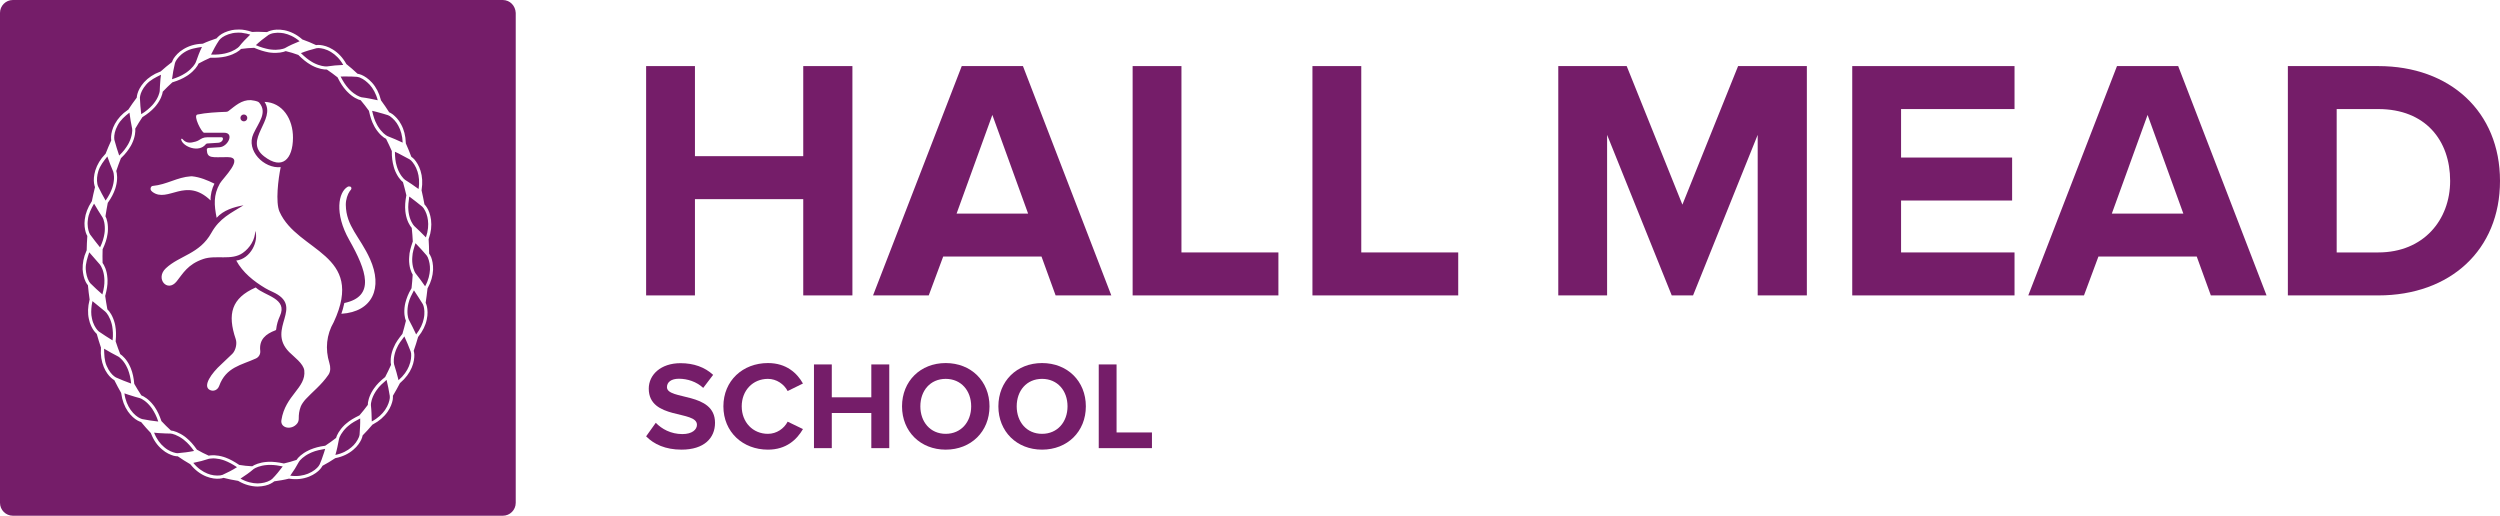 <?xml version="1.0" encoding="UTF-8"?>
<!DOCTYPE svg PUBLIC "-//W3C//DTD SVG 1.1//EN" "http://www.w3.org/Graphics/SVG/1.1/DTD/svg11.dtd">
<svg version="1.1" xmlns="http://www.w3.org/2000/svg" xmlns:xlink="http://www.w3.org/1999/xlink" x="0" y="0" width="2908.498" height="600" viewBox="0, 0, 2908.498, 600">
  <g id="Layer_1" transform="translate(-0, 0)">
    <path d="M991.698,343.684 L991.698,76.884 L934.498,76.884 L934.498,181.684 L808.498,181.684 L808.498,76.884 L751.698,76.884 L751.698,343.684 L808.498,343.684 L808.498,231.684 L934.498,231.684 L934.498,343.684 z" fill="#751D69"/>
    <path d="M1292.898,343.684 L1190.098,76.884 L1118.898,76.884 L1015.698,343.684 L1080.498,343.684 L1097.298,298.484 L1211.698,298.484 L1228.098,343.684 z M1196.098,248.484 L1112.898,248.484 L1154.498,133.684 z" fill="#751D69"/>
    <path d="M1487.298,343.684 L1487.298,293.684 L1374.498,293.684 L1374.498,76.884 L1317.698,76.884 L1317.698,343.684 z" fill="#751D69"/>
    <path d="M1696.498,343.684 L1696.498,293.684 L1583.698,293.684 L1583.698,76.884 L1526.898,76.884 L1526.898,343.684 z" fill="#751D69"/>
    <path d="M2102.098,343.684 L2102.098,76.884 L2022.098,76.884 L1957.298,238.084 L1892.498,76.884 L1812.898,76.884 L1812.898,343.684 L1869.698,343.684 L1869.698,156.884 L1944.898,343.684 L1969.698,343.684 L2044.898,156.884 L2044.898,343.684 z" fill="#751D69"/>
    <path d="M2343.698,343.684 L2343.698,293.684 L2211.698,293.684 L2211.698,233.284 L2340.898,233.284 L2340.898,183.284 L2211.698,183.284 L2211.698,126.884 L2343.698,126.884 L2343.698,76.884 L2154.898,76.884 L2154.898,343.684 z" fill="#751D69"/>
    <path d="M2636.898,343.684 L2534.098,76.884 L2462.898,76.884 L2359.698,343.684 L2424.498,343.684 L2441.298,298.484 L2555.698,298.484 L2572.098,343.684 z M2540.098,248.484 L2456.898,248.484 L2498.498,133.684 z" fill="#751D69"/>
    <path d="M2766.898,343.684 C2850.498,343.684 2908.498,290.884 2908.498,210.484 C2908.498,130.084 2850.498,76.884 2766.898,76.884 L2661.698,76.884 L2661.698,343.684 z M2766.898,293.684 L2718.498,293.684 L2718.498,126.884 L2766.898,126.884 C2821.698,126.884 2850.498,163.284 2850.498,210.484 C2850.498,255.684 2819.698,293.684 2766.898,293.684 z" fill="#751D69"/>
    <path d="M792.87,523.116 C819.15,523.116 831.852,509.684 831.852,491.872 C831.852,455.518 775.934,465.884 775.934,450.408 C775.934,444.568 780.898,440.626 789.804,440.626 C799.732,440.626 810.244,443.984 818.128,451.284 L829.662,436.1 C820.026,427.194 807.178,422.522 791.702,422.522 C768.78,422.522 754.764,435.954 754.764,452.16 C754.764,488.806 810.828,476.98 810.828,494.208 C810.828,499.756 805.28,505.012 793.892,505.012 C780.46,505.012 769.802,499.026 762.94,491.872 L751.698,507.64 C760.75,516.838 774.182,523.116 792.87,523.116 z" fill="#751D69"/>
    <path d="M893.426,523.116 C914.888,523.116 927.152,511.29 934.16,499.172 L916.348,490.558 C912.26,498.588 903.5,504.72 893.426,504.72 C875.76,504.72 862.912,491.142 862.912,472.746 C862.912,454.35 875.76,440.772 893.426,440.772 C903.5,440.772 912.26,447.05 916.348,454.934 L934.16,446.174 C927.298,434.056 914.888,422.376 893.426,422.376 C864.226,422.376 841.596,442.816 841.596,472.746 C841.596,502.676 864.226,523.116 893.426,523.116 z" fill="#751D69"/>
    <path d="M1034.57,521.364 L1034.57,423.982 L1013.692,423.982 L1013.692,462.234 L967.702,462.234 L967.702,423.982 L946.97,423.982 L946.97,521.364 L967.702,521.364 L967.702,480.484 L1013.692,480.484 L1013.692,521.364 z" fill="#751D69"/>
    <path d="M1100.232,523.116 C1129.724,523.116 1151.186,502.092 1151.186,472.746 C1151.186,443.4 1129.724,422.376 1100.232,422.376 C1070.886,422.376 1049.424,443.4 1049.424,472.746 C1049.424,502.092 1070.886,523.116 1100.232,523.116 z M1100.232,504.72 C1082.274,504.72 1070.74,490.85 1070.74,472.746 C1070.74,454.496 1082.274,440.772 1100.232,440.772 C1118.19,440.772 1129.87,454.496 1129.87,472.746 C1129.87,490.85 1118.19,504.72 1100.232,504.72 z" fill="#751D69"/>
    <path d="M1212.322,523.116 C1241.814,523.116 1263.276,502.092 1263.276,472.746 C1263.276,443.4 1241.814,422.376 1212.322,422.376 C1182.976,422.376 1161.514,443.4 1161.514,472.746 C1161.514,502.092 1182.976,523.116 1212.322,523.116 z M1212.322,504.72 C1194.364,504.72 1182.83,490.85 1182.83,472.746 C1182.83,454.496 1194.364,440.772 1212.322,440.772 C1230.28,440.772 1241.96,454.496 1241.96,472.746 C1241.96,490.85 1230.28,504.72 1212.322,504.72 z" fill="#751D69"/>
    <path d="M1340.18,521.364 L1340.18,503.114 L1299.008,503.114 L1299.008,423.982 L1278.276,423.982 L1278.276,521.364 z" fill="#751D69"/>
    <g>
      <path d="M584.999,0 L584.999,0.001 C593.484,0.138 599.583,6.738 600,15 L599.999,584.999 L599.999,584.999 L599.999,585 C600,593.284 593.284,600 585,600 L584.979,599.999 L15.018,599.999 L14.999,600 C6.716,600 0,593.284 0,585 L0,15.001 C0,6.716 6.716,0.001 15,0.001 L14.999,0 L584.999,0 z M278.162,34.329 C271.632,34.671 274.405,34.341 269.817,35.038 C263.3,36.425 258.422,38.817 255.4,41.3 C253.808,42.608 252.644,43.775 251.952,44.668 C246.484,46.502 241.022,48.44 235.81,50.897 L235.001,50.917 C226.984,51.146 219.541,53.447 213.367,57.244 C207.696,60.598 204.231,64.781 202.102,67.904 C201.34,69.326 200.536,70.719 200.06,72.246 C195.445,75.632 191.172,79.422 186.871,83.169 L186.131,83.45 C178.708,86.173 172.36,90.435 167.577,95.731 C163.293,100.587 160.944,105.324 159.921,108.995 C159.552,110.536 159.138,112.065 159.074,113.638 C155.738,118.203 152.302,122.72 149.297,127.508 L148.644,127.947 C142.096,132.331 137.049,137.926 133.673,144.126 C130.582,149.738 129.459,154.868 129.242,158.633 C129.157,160.621 129.24,162.235 129.434,163.32 C127.201,168.475 124.802,173.583 122.859,178.85 L122.314,179.423 C116.826,185.028 113.065,191.473 110.918,198.148 C109.113,204.247 108.836,209.424 109.401,213.167 C109.711,215.132 110.11,216.688 110.517,217.719 C109.033,223.137 108.086,228.67 106.85,234.135 L106.424,234.791 C102.185,241.3 99.462,248.25 98.633,255.195 C97.743,261.471 98.712,266.629 99.71,270.195 C100.299,272.078 100.987,273.547 101.589,274.491 C101.293,280.076 100.857,285.663 100.843,291.258 L100.521,291.97 C97.269,299.09 95.983,306.376 96.141,313.352 C96.571,318.341 97.412,323.371 99.692,327.886 L99.686,327.886 L99.853,328.224 L99.872,328.223 C100.583,329.505 101.332,330.778 102.303,331.884 C102.75,337.467 103.514,343.012 104.281,348.563 L104.074,349.326 C102.199,356.859 101.86,364.334 103.41,371.165 C104.652,377.386 107.203,381.972 109.4,384.994 C110.682,386.56 111.706,387.732 112.553,388.438 C114.203,393.802 115.597,399.242 117.503,404.534 L117.444,405.319 C116.822,413.125 118.058,420.492 120.72,427.002 C123.227,432.874 126.401,437.01 129.243,439.528 C130.748,440.843 132.056,441.78 133.032,442.313 C135.539,447.353 138.191,452.335 141.004,457.22 L141.111,458.002 C142.1,465.787 144.812,472.829 148.829,478.676 C152.54,483.936 156.585,487.311 159.924,489.17 C161.336,489.887 162.725,490.642 164.236,491.077 C167.903,495.396 171.509,499.787 175.516,503.829 L175.802,504.568 C178.621,511.964 183.026,518.239 188.538,522.865 C193.416,527.188 198.503,529.169 202.102,530.257 C204.066,530.743 205.741,530.883 206.861,530.883 C211.523,534.215 216.462,537.151 221.401,540.084 L221.904,540.703 C226.916,546.871 233.134,551.604 239.928,554.31 C246.096,556.777 251.532,557.213 255.401,556.86 L255.413,556.812 C256.996,556.653 258.618,556.53 260.112,555.944 C265.721,557.367 271.377,558.607 277.115,559.439 L277.809,559.867 C284.746,563.924 292.35,565.941 299.706,566.046 C306.378,565.883 311.619,564.468 315.074,562.602 L315.069,562.557 C316.473,561.798 317.894,561.034 319.103,559.979 C324.834,559.168 330.573,558.282 336.178,556.834 L336.977,556.946 C344.933,558.178 352.721,557.198 359.526,554.525 C365.668,552.043 369.948,548.711 372.491,545.8 C373.489,544.535 374.516,543.296 375.248,541.871 C380.349,539.205 385.255,536.194 390.021,533.024 L390.801,532.861 C398.609,531.284 405.58,527.941 411.027,523.254 C416.074,519.104 418.863,514.503 420.483,511.095 L420.447,511.059 C421.075,509.611 421.677,508.134 421.895,506.558 C425.897,502.509 429.716,498.305 433.373,493.96 L434.085,493.6 C441.053,489.943 446.796,484.976 450.848,479.154 C454.53,473.88 456.18,468.858 456.882,465.166 C457.042,463.582 457.25,462.01 457.113,460.438 C460.07,455.628 462.675,450.628 465.326,445.657 L465.941,445.149 C471.843,440.044 476.375,434.042 479.07,427.54 C481.57,421.675 482.071,416.434 482.06,412.723 C481.897,411.142 481.776,409.563 481.32,408.054 C483.201,402.762 484.879,397.405 486.414,392.008 L486.913,391.392 C491.746,385.293 495.107,378.593 496.49,371.73 C497.895,365.537 497.474,360.321 496.688,356.668 C496.276,355.157 495.907,353.636 495.219,352.241 C495.975,346.689 496.84,341.152 497.369,335.572 L497.735,334.888 C501.527,328.058 503.49,320.901 503.846,313.93 C504.066,307.607 502.838,302.542 501.53,299.079 L501.475,299.079 C500.837,297.659 500.188,296.224 499.247,294.97 C499.182,289.372 499.038,283.781 498.642,278.198 L498.9,277.455 C501.553,270.103 502.295,262.711 501.466,255.773 C500.645,249.49 498.725,244.677 496.689,241.496 C495.602,239.827 494.6,238.57 493.811,237.799 C492.911,232.266 491.567,226.815 490.422,221.329 L490.539,220.553 C491.776,212.867 491.358,205.41 489.269,198.709 C487.406,192.632 484.463,188.276 482.064,185.441 C480.92,184.335 479.815,183.2 478.5,182.33 C476.558,177.059 474.382,171.875 472.098,166.727 L472.09,165.935 C471.857,158.132 470.034,150.83 466.626,144.641 C463.683,138.956 459.781,135.311 456.881,132.99 C455.275,131.819 453.795,131.066 452.771,130.645 C449.76,125.857 446.547,121.21 443.189,116.645 L443.004,115.871 C441.082,108.259 437.595,101.508 432.836,96.18 C428.498,91.378 423.995,88.539 420.486,87.07 C418.585,86.349 417.007,85.924 415.897,85.761 C411.827,81.784 407.392,78.164 402.976,74.547 L402.578,73.859 C398.674,66.957 393.368,61.33 387.171,57.547 C381.599,54.052 376.303,52.763 372.492,52.36 C370.884,52.265 369.271,52.143 367.695,52.464 C362.494,49.982 357.147,47.816 351.704,45.871 L351.101,45.319 C345.061,40.089 338.022,36.584 330.81,35.139 C324.246,33.936 318.817,34.426 315.07,35.557 C313.544,36.068 312.004,36.535 310.615,37.33 C304.825,37.085 299.036,36.84 293.243,37.186 L292.478,36.904 C287.828,35.425 283.087,34.302 278.163,34.329 L278.162,34.329 z M312.814,540.864 L314.531,540.872 C319.388,540.885 324.187,541.617 328.923,542.637 C325.252,547.529 321.192,552.659 316.639,557.187 C316.246,557.551 315.598,558.052 314.686,558.596 L314.69,558.647 C310.144,561.283 304.928,562.296 299.71,562.414 C293.978,562.339 286.983,560.909 279.792,556.827 C285.347,553.181 290.477,549.694 295.236,545.548 C296.9,544.384 302.394,541.589 310.557,541.005 C310.557,541.005 310.844,540.984 311.547,540.938 C312.25,540.891 312.814,540.864 312.814,540.864 z M376.936,526.678 C373.272,537.224 375.006,532.756 371.973,540.174 L370.699,542.255 C368.784,544.838 364.714,548.491 358.189,551.153 C352.887,553.257 345.873,554.543 337.67,553.372 C341.492,548.087 344.882,542.716 347.804,537.211 C348.888,535.432 352.984,530.842 360.444,527.326 L362.659,526.292 C367.624,524.113 373.007,523.208 378.301,522.213 L376.936,526.678 z M250.953,533.431 C257.494,534.471 254.738,533.803 259.295,535.105 L261.585,535.907 C265.757,537.525 270.418,539.892 275.728,543.501 C270.433,546.949 264.853,549.665 258.869,552.457 C258.372,552.641 257.587,552.843 256.542,553.001 L256.526,553.049 C251.336,553.705 246.13,552.896 241.279,550.941 C235.987,548.802 230.039,544.936 224.87,538.502 C231.254,537.245 237.4,535.667 243.322,533.66 C244.912,533.43 246.513,533.341 248.115,533.246 L250.953,533.431 z M295.678,55.623 L296.347,55.911 C302.055,58.332 307.405,59.982 312.621,60.922 L314.954,61.25 C323.292,62.197 329.639,60.688 332.442,59.47 C337.413,60.598 342.291,62.179 347.097,63.916 L347.61,64.442 C352.043,68.797 356.394,72.425 361.02,75.116 L363.095,76.305 C370.629,80.239 377.211,81.067 380.273,80.898 C384.607,83.701 388.674,86.907 392.78,90.052 L393.096,90.729 C395.871,96.414 399.017,101.205 402.662,105.287 L404.339,107.045 C410.436,113.23 416.571,115.957 419.633,116.613 C422.914,120.673 426.276,124.675 429.255,128.984 L429.401,129.719 C430.711,135.451 432.294,141.179 435.176,146.348 L435.168,146.352 L436.353,148.521 C440.951,156.032 446.233,160.211 449.147,161.508 C451.406,166.256 453.852,170.921 455.855,175.791 L455.842,176.548 C455.768,182.497 456.457,188.413 458.103,194.128 L458.823,196.51 C461.785,204.887 466.274,210.003 468.803,211.872 C470.298,216.934 471.509,222.085 472.769,227.215 L472.613,227.957 C471.517,233.818 470.936,239.782 471.562,245.739 L471.899,248.214 C473.234,257.041 476.97,262.859 479.016,265.157 C479.556,270.419 480.032,275.694 480.255,280.986 L479.991,281.695 C478.089,287.332 476.198,293.073 476.048,299.079 L475.904,301.583 C475.837,310.525 478.417,316.876 480.124,319.484 C479.919,324.784 479.256,330.035 478.795,335.309 L478.426,335.965 C475.027,341.48 472.97,346.981 471.561,352.421 L471.045,354.867 C469.529,363.657 470.931,370.329 472.246,373.2 C470.913,378.312 469.738,383.47 468.143,388.503 L467.654,389.072 C463.978,393.718 460.309,398.475 458.104,404.033 L457.126,406.318 C454.047,414.65 454.188,421.409 454.94,424.482 C452.761,429.266 450.517,434.032 448.063,438.682 L447.467,439.143 C442.49,443.113 438.319,447.249 435.178,451.81 L433.789,453.854 C429.093,461.293 427.839,467.886 427.922,471.038 C424.738,475.177 421.622,479.392 418.138,483.272 L417.459,483.585 C412.223,486.155 407.057,488.985 402.666,492.879 L400.838,494.481 C394.596,500.49 391.754,506.502 390.983,509.485 C386.93,512.713 382.716,515.696 378.41,518.538 L377.685,518.661 C371.429,519.493 365.975,520.977 361.025,523.048 L358.862,524.059 C351.194,527.683 346.665,532.384 345.005,535.039 C340.137,536.596 335.264,538.152 330.271,539.204 L329.556,539.063 C323.476,537.723 317.925,537.154 312.622,537.233 L310.267,537.392 C301.9,538.015 295.971,540.724 293.452,542.46 C288.373,542.187 283.272,541.776 278.261,540.861 L277.654,540.443 C272.508,537.028 267.601,534.261 262.619,532.42 L260.381,531.643 C252.342,529.129 245.782,529.431 242.796,530.112 C238.08,528.109 233.57,525.609 229.081,523.113 L228.658,522.496 C225.036,517.399 221.315,513.058 217.11,509.665 L215.245,508.123 C208.334,503.022 201.986,501.07 198.863,500.854 C195.044,497.334 191.319,493.707 187.789,489.881 L187.539,489.174 C185.631,483.632 183.253,478.247 179.934,473.388 L179.938,473.384 L178.483,471.417 C173.171,464.454 167.309,461.031 164.42,459.961 C161.477,455.617 158.872,451.063 156.199,446.546 L156.119,445.804 C155.571,439.9 154.449,434.057 152.23,428.533 L151.235,426.263 C147.547,418.223 142.468,413.623 139.867,411.965 C137.897,407.073 136.189,402.084 134.521,397.076 L134.591,396.327 C135.173,390.403 135.181,384.428 134.056,378.558 L133.524,376.118 C131.281,367.497 127.326,361.971 124.916,359.896 C124.069,354.673 122.978,349.496 122.376,344.233 L122.587,343.509 C124.112,337.751 125.317,331.859 125.107,325.868 L125.115,325.866 L124.971,323.369 C124.399,314.449 121.19,308.333 119.338,305.872 C119.158,300.573 119.259,295.275 119.385,289.983 L119.7,289.297 C122.461,283.509 124.327,277.859 125.106,272.305 L125.434,269.82 C126.163,260.909 124.268,254.388 122.683,251.636 C123.454,246.401 124.384,241.196 125.377,236.001 L125.823,235.389 C129.56,230.162 132.255,224.909 134.052,219.61 L134.754,217.215 C137.151,208.646 136.185,201.841 135.263,198.901 C136.884,193.876 138.779,188.958 140.696,184.048 L141.224,183.522 C145.919,179.124 149.417,174.437 152.23,169.627 L153.384,167.437 C157.298,159.515 157.698,152.703 157.367,149.645 C159.971,145.077 162.756,140.639 165.67,136.287 L166.296,135.88 C171.274,132.741 175.969,129.157 179.928,124.774 L181.517,122.907 C187.019,116.124 188.982,109.686 189.364,106.642 C192.891,102.802 196.742,99.315 200.539,95.777 L201.254,95.568 C207.297,93.71 212.56,91.444 217.11,88.504 L217.111,88.506 L219.125,87.188 C226.126,82.231 229.851,76.845 231.022,73.92 C235.554,71.488 240.111,69.121 244.837,67.126 L245.564,67.14 C251.823,67.349 257.414,66.863 262.615,65.742 L264.898,65.123 C273.03,62.965 278.326,59.178 280.458,56.927 C285.507,56.212 290.585,55.805 295.679,55.623 z M291.829,116.483 L291.829,116.483 C280.992,116.095 273.76,123.094 265.706,129.264 C265.032,129.772 264.217,130.057 263.373,130.085 C252.729,130.449 239.523,131.142 229.605,133.258 C224.295,134.391 234.71,154.429 237.438,154.447 C245.47,154.501 254.535,154.416 260.697,154.416 C273.08,154.416 265.211,170.801 255.338,171.29 C255.339,171.29 245.746,172.01 242.542,172.099 C241.405,172.131 240.56,173.063 240.607,174.199 C241.053,184.754 246.716,182.802 264.862,182.802 C285.333,182.802 259.259,207.303 255.755,213.518 C248.106,227.088 249.128,238.56 252.032,253.397 C259.882,244.499 271.98,240.883 283.326,238.844 C268.873,247.801 255.401,253.827 245.918,270.899 C232.225,295.553 208.949,297.131 192.925,312.126 C180.246,323.992 194.751,340.85 205.511,327.364 C213.039,317.927 218.412,307.521 236.369,301.358 C251.1,296.302 269.35,303.431 282.361,294.326 C290.658,288.519 296.907,278.745 296.911,268.586 C301.242,280.474 291.614,301.109 274.862,303.13 C282.376,317.005 295.074,327.173 308.636,335.26 C311.255,336.823 314.008,338.156 316.792,339.404 C355.671,356.837 309.214,381.891 336.416,409.57 C341.63,414.875 353.105,422.991 354.003,431.011 C356.292,451.418 331.851,459.647 327.371,488.871 C325.947,498.161 339.229,500.899 345.727,492.708 C346.973,491.137 347.557,489.143 347.552,487.138 C347.54,481.911 348.024,478.002 349.892,472.966 C350.817,470.474 353.37,466.875 355.705,464.332 C363.039,456.345 374.082,447.806 382.163,435.911 C384.813,432.01 384.592,426.837 383.199,422.33 C378.14,405.967 379.801,389.377 388.27,374.774 C425.534,294.735 346.183,293.383 325.215,246.356 C320.323,235.384 323.722,208.016 326.571,194.432 C307.183,196.497 285.915,175.052 294.767,155.786 C300.981,142.26 311.327,131.091 301.649,119.534 C301.138,118.924 300.472,118.443 299.719,118.185 C297.177,117.193 294.508,116.868 291.829,116.483 z M297.53,334.49 L297.366,334.5 C269.27,346.887 264.338,365.31 274.244,394.511 C276.053,399.843 274.135,407.798 270.265,411.667 C269.138,412.795 260.448,421.134 257.481,423.813 C245.866,434.305 235.77,448.916 243.809,453.499 C248.177,455.989 253.238,453.788 254.951,449.061 C262.966,426.947 280.79,424.841 297.762,417.027 C301.032,415.521 303.048,412.148 302.797,408.558 C302.79,408.469 302.784,408.382 302.777,408.296 C301.183,394.884 309.337,388.46 320.507,384.268 C320.948,384.103 321.255,383.703 321.303,383.234 C321.858,377.862 323.362,372.622 325.623,367.72 C335.139,347.09 307.869,344.229 297.678,334.574 L297.53,334.49 z M405.427,216.928 L404.444,217.31 C393.764,223.463 388.746,248.191 406.29,279.169 C426.563,314.966 436.849,344.84 400.603,352.528 C399.322,358.605 398.421,361.18 397.133,365.059 C433.703,362.761 445.523,334.683 430.489,301.357 C418.672,275.16 402.673,263.367 402.308,238.392 C402.216,231.992 404.522,225.843 406.799,222.556 C407.62,221.369 408.037,221.071 408.12,220.946 C409.154,219.705 409.265,217.598 407.348,217.051 C406.731,216.874 406.067,216.969 405.427,216.928 z M223.418,205.094 L223.417,205.094 L221.878,205.122 C205.964,206.209 194.377,214.691 177.525,216.348 C175.838,216.514 174.878,218.616 175.221,220.393 C175.449,221.569 176.706,222.798 177.574,223.423 C195.651,236.44 215.915,205.274 245.004,233.185 C244.643,226.911 246.675,219.034 249.47,213.671 C241.218,209.623 232.625,206.029 223.418,205.094 z M307.751,118.522 L307.751,118.522 C321.893,139.469 282.396,162.607 307.234,181.886 C328.347,198.272 340.684,185.142 340.853,160.387 C341.003,138.324 328.616,119.185 307.751,118.522 z M257.481,159.664 L257.48,159.664 C257.382,159.666 257.085,159.673 257.085,159.673 C253.039,159.667 246.547,159.677 241.505,159.676 C236.402,159.676 234.531,161.207 231.387,163.072 C230.175,163.791 228.87,164.36 227.515,164.75 C221.874,166.369 216.737,167.014 212.439,161.921 C211.523,160.835 210.444,161.349 210.871,162.801 C213.223,170.801 231.421,178.021 239.404,167.81 C239.84,167.253 240.526,166.949 241.231,166.905 C243.91,166.739 250.663,166.308 254.03,166.095 C255.257,166.018 256.51,165.622 257.46,164.84 C257.674,164.664 258.314,164.055 258.694,163.532 C259.677,162.184 259.896,159.638 257.481,159.664 z M419.048,486.828 L419.048,486.828 C419.204,493.205 418.728,499.573 418.31,505.931 C418.25,506.472 418.03,507.232 417.669,508.222 L417.7,508.255 C415.689,512.996 412.708,517.226 408.682,520.487 C404.427,524.176 398.281,527.609 390.205,529.248 C392.049,523.099 393.289,516.712 394.402,510.678 C394.766,508.534 397.352,502.976 403.343,497.111 L405.211,495.477 C409.313,491.848 414.241,489.372 419.048,486.828 L419.048,486.828 L419.048,486.828 L419.048,486.828 L419.048,486.828 L419.048,486.828 L419.048,486.828 L419.048,486.828 L419.048,486.828 L419.048,486.828 L419.048,486.828 L419.048,486.828 L419.048,486.828 L419.048,486.828 L419.048,486.828 L419.048,486.827 L419.048,486.827 L419.048,486.827 L419.048,486.827 L419.048,486.828 z M179.247,503.357 L184.026,503.826 C195.146,504.381 190.4,504.229 198.261,504.413 C200.43,504.417 206.356,506.095 213.071,511.02 L214.962,512.608 C218.494,515.421 222.013,519.427 225.782,524.651 C219.625,525.922 213.378,526.668 206.861,527.227 C206.332,527.237 205.485,527.227 204.473,527.007 C201.421,526.33 196.104,524.72 190.891,520.098 C186.557,516.492 182.231,510.987 179.247,503.357 z M144.751,457.623 L149.288,459.199 C159.918,462.474 155.346,461.165 162.965,463.265 C164.899,463.938 170.508,466.907 175.609,473.629 L177.075,475.639 L177.07,475.644 C179.583,479.491 182.144,484.153 184.122,490.421 C178.005,489.683 171.542,488.872 165.292,487.543 C164.784,487.409 164.024,487.136 163.08,486.678 C160.151,485.355 155.771,482.25 151.812,476.605 C148.674,471.986 145.752,465.747 144.751,457.623 z M449.741,441.95 L449.741,441.951 L449.741,441.951 C451.329,448.117 452.375,454.404 453.467,460.672 L453.491,463.083 C453.132,466.203 451.803,471.423 447.873,477.072 C444.702,481.669 439.713,486.482 432.522,490.332 C432.339,483.754 432.209,477.562 431.492,471.236 C431.406,469.15 432.328,462.943 436.86,455.785 L438.27,453.724 C441.342,449.13 445.616,445.555 449.741,441.951 L449.741,441.951 L449.741,441.951 L449.741,441.951 L449.741,441.951 L449.741,441.951 L449.741,441.951 L449.741,441.95 L449.741,441.95 L449.741,441.95 L449.741,441.95 L449.741,441.95 L449.741,441.95 z M121.08,405.669 L121.08,405.669 C126.485,409.016 132.136,411.941 137.759,414.901 C139.507,415.971 144.424,420.053 147.947,427.802 L148.943,430.108 C150.587,434.434 152.01,439.633 152.539,446.189 C146.722,444.042 140.633,441.769 134.844,439.114 C134.372,438.873 133.691,438.44 132.874,437.792 C130.302,435.875 126.743,431.909 124.07,425.604 C121.328,419.331 121.298,412.39 121.08,405.669 L121.08,405.669 L121.079,405.669 L121.079,405.669 L121.079,405.669 L121.079,405.668 L121.079,405.668 L121.079,405.668 L121.079,405.668 L121.079,405.668 L121.079,405.668 L121.079,405.668 L121.079,405.668 L121.079,405.669 L121.079,405.669 L121.079,405.669 L121.08,405.669 z M470.439,391.392 L470.439,391.393 L470.439,391.393 C473.178,397.144 475.472,403.092 477.804,409.015 L478.319,411.365 C478.544,414.46 478.389,419.838 475.723,426.139 C473.605,431.265 469.819,436.996 463.64,442.296 C462.026,435.97 460.506,429.939 458.482,423.905 C457.945,421.881 457.556,415.587 460.524,407.586 L461.52,405.274 C463.613,400.136 467.106,395.766 470.439,391.393 L470.439,391.393 L470.439,391.393 L470.439,391.393 L470.439,391.393 L470.439,391.393 L470.439,391.393 L470.439,391.393 L470.439,391.393 L470.439,391.392 L470.439,391.392 L470.439,391.392 L470.439,391.392 L470.439,391.392 L470.439,391.392 z M107.562,350.317 L107.562,350.318 L107.562,350.318 L107.562,350.318 L107.562,350.318 L107.562,350.318 L107.562,350.318 L107.562,350.318 L107.562,350.318 L107.562,350.318 L107.562,350.318 L107.562,350.318 L107.563,350.318 L107.563,350.318 C117.366,358.435 112.44,354.406 122.34,362.404 C124.041,363.733 127.823,368.737 130.006,377.008 L130.532,379.478 C131.275,384.064 131.805,389.432 130.962,396.007 C125.67,392.743 120.219,389.324 114.959,385.65 C114.545,385.322 113.965,384.767 113.295,383.982 C111.252,381.59 108.291,377.094 106.958,370.408 C105.748,365.41 106.052,360.38 106.649,355.307 C107.227,351.976 106.923,353.639 107.563,350.318 L107.562,350.318 L107.562,350.318 L107.562,350.318 L107.562,350.318 L107.562,350.318 L107.562,350.318 L107.562,350.318 L107.562,350.318 L107.562,350.318 L107.562,350.318 L107.562,350.318 L107.562,350.318 L107.562,350.317 L107.562,350.317 z M481.564,337.759 L481.564,337.759 L481.564,337.759 L481.564,337.759 L481.564,337.76 L481.564,337.76 L481.564,337.76 L481.564,337.76 L481.565,337.76 L481.565,337.76 L481.565,337.76 C485.111,343.036 488.491,348.418 491.883,353.793 L492.767,356.005 C493.619,359.017 494.451,364.316 492.942,370.97 C491.872,376.392 489.119,382.678 484.137,389.054 C481.439,383.193 478.568,377.494 475.639,371.971 C474.637,370.059 473.2,363.949 474.619,355.501 L475.144,353.03 C476.355,347.597 479.034,342.667 481.565,337.76 L481.565,337.76 L481.565,337.76 L481.564,337.76 L481.564,337.76 L481.564,337.76 L481.564,337.76 L481.564,337.759 L481.564,337.759 L481.564,337.759 L481.564,337.759 L481.564,337.759 z M103.822,293.526 L103.822,293.527 C112.104,303.183 107.926,298.386 116.355,307.915 C117.605,309.522 120.84,315.077 121.355,323.643 L121.488,326.162 L121.474,326.163 C121.638,330.806 120.831,336.246 119.098,342.54 C114.274,338.415 109.706,334.074 105.113,329.556 C104.757,329.171 104.263,328.526 103.719,327.636 L103.709,327.637 C101.205,323.246 100.125,318.211 99.77,313.207 C99.438,306.403 101.752,299.9 103.822,293.527 L103.822,293.526 L103.822,293.526 z M483.395,282.945 L483.395,282.946 L483.395,282.946 L483.395,282.946 L483.395,282.946 L483.395,282.946 L483.396,282.946 L483.396,282.946 L483.396,282.946 L483.396,282.946 L483.396,282.946 C487.883,287.464 492.061,292.273 496.264,297.052 C496.592,297.467 497.028,298.151 497.504,299.081 L497.552,299.08 C499.53,303.724 500.415,308.728 500.219,313.777 C499.891,319.286 498.544,325.94 494.57,333.065 C490.957,327.773 487.199,322.655 483.258,317.702 C482.102,315.987 479.458,310.194 479.537,301.608 L479.676,299.08 C479.862,293.511 481.707,288.2 483.396,282.946 L483.396,282.946 L483.396,282.946 L483.396,282.946 L483.395,282.946 L483.395,282.946 L483.395,282.946 L483.395,282.946 L483.395,282.946 L483.395,282.946 L483.395,282.945 L483.395,282.945 z M109.436,236.887 L109.436,236.887 L109.436,236.887 L109.436,236.887 L109.436,236.887 L109.436,236.887 L109.436,236.887 L109.436,236.887 L109.436,236.887 C115.967,247.814 112.636,242.391 119.43,253.156 C120.529,254.968 122.528,260.941 121.822,269.492 L121.476,271.998 C120.764,276.595 119.32,281.848 116.402,287.767 C112.41,282.906 108.606,277.871 104.727,272.655 C104.445,272.215 104.089,271.501 103.718,270.536 C102.642,267.606 101.299,262.396 102.232,255.645 C102.935,248.837 106.097,242.734 109.436,236.887 L109.436,236.887 z M476.158,228.62 L476.158,228.62 L476.158,228.62 L476.158,228.62 L476.158,228.62 L476.158,228.62 L476.159,228.62 L476.159,228.62 L476.159,228.62 L476.159,228.62 L476.159,228.62 C481.269,232.407 486.223,236.392 491.188,240.363 L492.767,242.157 C495.64,246.341 497.23,251.204 497.864,256.223 C498.573,261.695 498.159,268.514 495.497,276.177 C491.145,271.547 486.354,267.128 481.836,262.87 C480.417,261.378 476.757,256.112 475.485,247.642 L475.153,245.134 C474.524,239.613 475.406,234.082 476.159,228.62 L476.159,228.62 L476.159,228.62 L476.159,228.62 L476.158,228.62 L476.158,228.62 L476.158,228.62 L476.158,228.62 L476.158,228.62 L476.158,228.62 L476.158,228.62 L476.158,228.62 z M124.876,182.02 L124.876,182.021 C126.876,188.059 129.342,193.927 131.764,199.805 C132.407,201.747 133.581,208.044 131.25,216.268 L130.528,218.688 C129.031,223.079 126.635,227.964 122.856,233.332 C119.75,227.867 116.703,222.225 113.954,216.458 C113.749,215.972 113.504,215.201 113.291,214.185 C112.337,209.173 112.929,204.079 114.383,199.232 C116.34,192.677 120.746,187.327 124.876,182.021 L124.876,182.02 L124.876,182.02 L124.876,182.02 L124.876,182.02 L124.876,182.02 L124.876,182.02 L124.876,182.02 L124.876,182.02 L124.876,182.02 L124.876,182.02 L124.876,182.02 L124.876,182.02 L124.876,182.02 L124.876,182.02 L124.876,182.02 L124.876,182.02 L124.876,182.02 z M459.461,176.533 L463.744,178.583 C473.606,183.742 469.398,181.469 476.414,185.32 L478.323,186.799 C480.49,189.018 483.786,193.259 485.803,199.783 C487.431,205.075 488.264,211.858 486.938,219.877 C481.671,216.102 476.556,212.485 471.148,209.149 C469.452,207.942 465.086,203.36 462.247,195.301 L461.517,192.891 C460.099,188.494 459.508,183.039 459.461,176.533 z M150.608,131.024 L150.608,131.024 C151.307,137.343 152.552,143.582 153.75,149.821 C154.077,151.893 153.876,158.208 150.126,165.841 L148.953,168.06 C146.571,172.03 143.509,176.458 138.653,180.946 C136.719,175.074 134.665,168.914 133.073,162.729 C132.965,162.214 132.878,161.414 132.871,160.369 C132.798,157.188 133.551,151.878 136.862,145.862 C140.019,139.726 145.271,135.21 150.608,131.024 L150.608,131.024 L150.608,131.024 L150.608,131.024 L150.608,131.024 L150.608,131.024 L150.608,131.024 L150.608,131.024 L150.608,131.024 L150.608,131.024 z M432.933,128.93 L437.547,130.02 C448.267,133.021 443.676,131.664 451.349,133.995 L453.495,135.074 C457.619,138.058 461.099,141.811 463.434,146.37 C466.14,151.237 468.168,157.815 468.463,165.928 C462.545,163.212 456.813,160.629 450.912,158.395 C448.945,157.574 443.884,153.892 439.463,146.647 L438.272,144.444 L438.281,144.439 C436.038,140.436 434.338,135.259 432.933,128.93 z M187.281,86.94 L187.28,86.94 L186.713,91.679 C185.908,102.783 186.158,98.018 185.823,105.965 C185.607,107.997 184.029,114.099 178.693,120.623 L177.078,122.521 C173.916,125.854 169.972,129.464 164.309,132.832 C163.642,126.704 162.918,120.227 162.759,113.843 C162.767,113.31 162.857,112.51 163.08,111.488 C163.679,108.332 165.685,103.339 170.278,98.159 C174.849,92.96 181.207,89.989 187.28,86.94 L187.28,86.94 L187.281,86.94 z M400.978,88.958 C412.13,89.131 407.347,88.92 415.336,89.389 L417.704,89.908 L418.913,90.356 C423.302,92.158 426.87,95.231 430.13,98.597 C433.887,102.765 437.41,108.745 439.461,116.638 C433.03,115.287 426.975,113.955 420.667,113.194 C418.624,112.78 412.795,110.474 406.909,104.487 L405.211,102.682 C402.161,99.289 399.164,94.876 396.275,89.065 L400.978,88.958 z M234.983,54.579 C232.151,60.274 229.983,66.263 227.87,72.252 C227.146,74.262 223.817,79.418 217.037,84.227 L214.965,85.557 C211.18,88.039 206.314,90.211 200.128,92.157 C200.892,85.932 202.02,79.678 203.543,73.381 C203.691,72.869 203.986,72.106 204.473,71.162 C206.014,68.408 209.241,63.941 215.257,60.339 C221.184,56.628 228.216,55.686 234.983,54.579 L234.983,54.579 L234.983,54.578 L234.983,54.579 L234.983,54.579 z M370.703,55.911 C373.868,56.034 379.329,56.909 385.269,60.641 C390.108,63.603 395.302,68.365 399.323,75.556 C392.885,75.736 386.483,76.399 380.352,77.292 C378.285,77.483 372.102,76.91 364.779,73.092 L362.661,71.863 C358.776,69.626 354.673,66.265 350.079,61.812 C355.926,59.438 361.913,57.763 368.304,56.066 L370.703,55.911 z M277.433,37.95 L280.926,38.083 C288.906,39.537 285.534,38.697 291.118,40.28 C286.366,44.859 281.993,49.279 278.12,54.257 C276.712,55.76 271.856,59.531 263.934,61.628 L261.583,62.248 C257.194,63.145 252.031,63.79 245.536,63.495 C248.267,58.044 251.286,52.244 254.892,46.923 L256.522,45.113 C258.876,42.874 263.577,40.057 270.501,38.598 C274.249,38.003 271.948,38.298 277.433,37.95 z M322.966,38.08 L323.9,38.126 C326.002,38.105 328.044,38.385 330.111,38.702 C335.724,39.851 342.313,42.589 348.573,47.986 C342.464,50.428 336.736,52.982 331.282,56.091 C329.423,56.934 323.49,58.609 315.37,57.64 L312.969,57.309 C308.586,56.437 303.557,55.151 297.66,52.532 C302.192,48.274 307.156,44.297 312.499,40.554 L314.687,39.516 C317.333,38.425 320.159,38.312 322.966,38.08 z" fill="#751D69"/>
      <path d="M283.705,141.195 C281.496,141.195 279.705,139.404 279.705,137.195 C279.705,134.986 281.496,133.195 283.705,133.195 C285.914,133.195 287.705,134.986 287.705,137.195 C287.705,139.404 285.914,141.195 283.705,141.195 z" fill="#751D69"/>
    </g>
  </g>
</svg>
